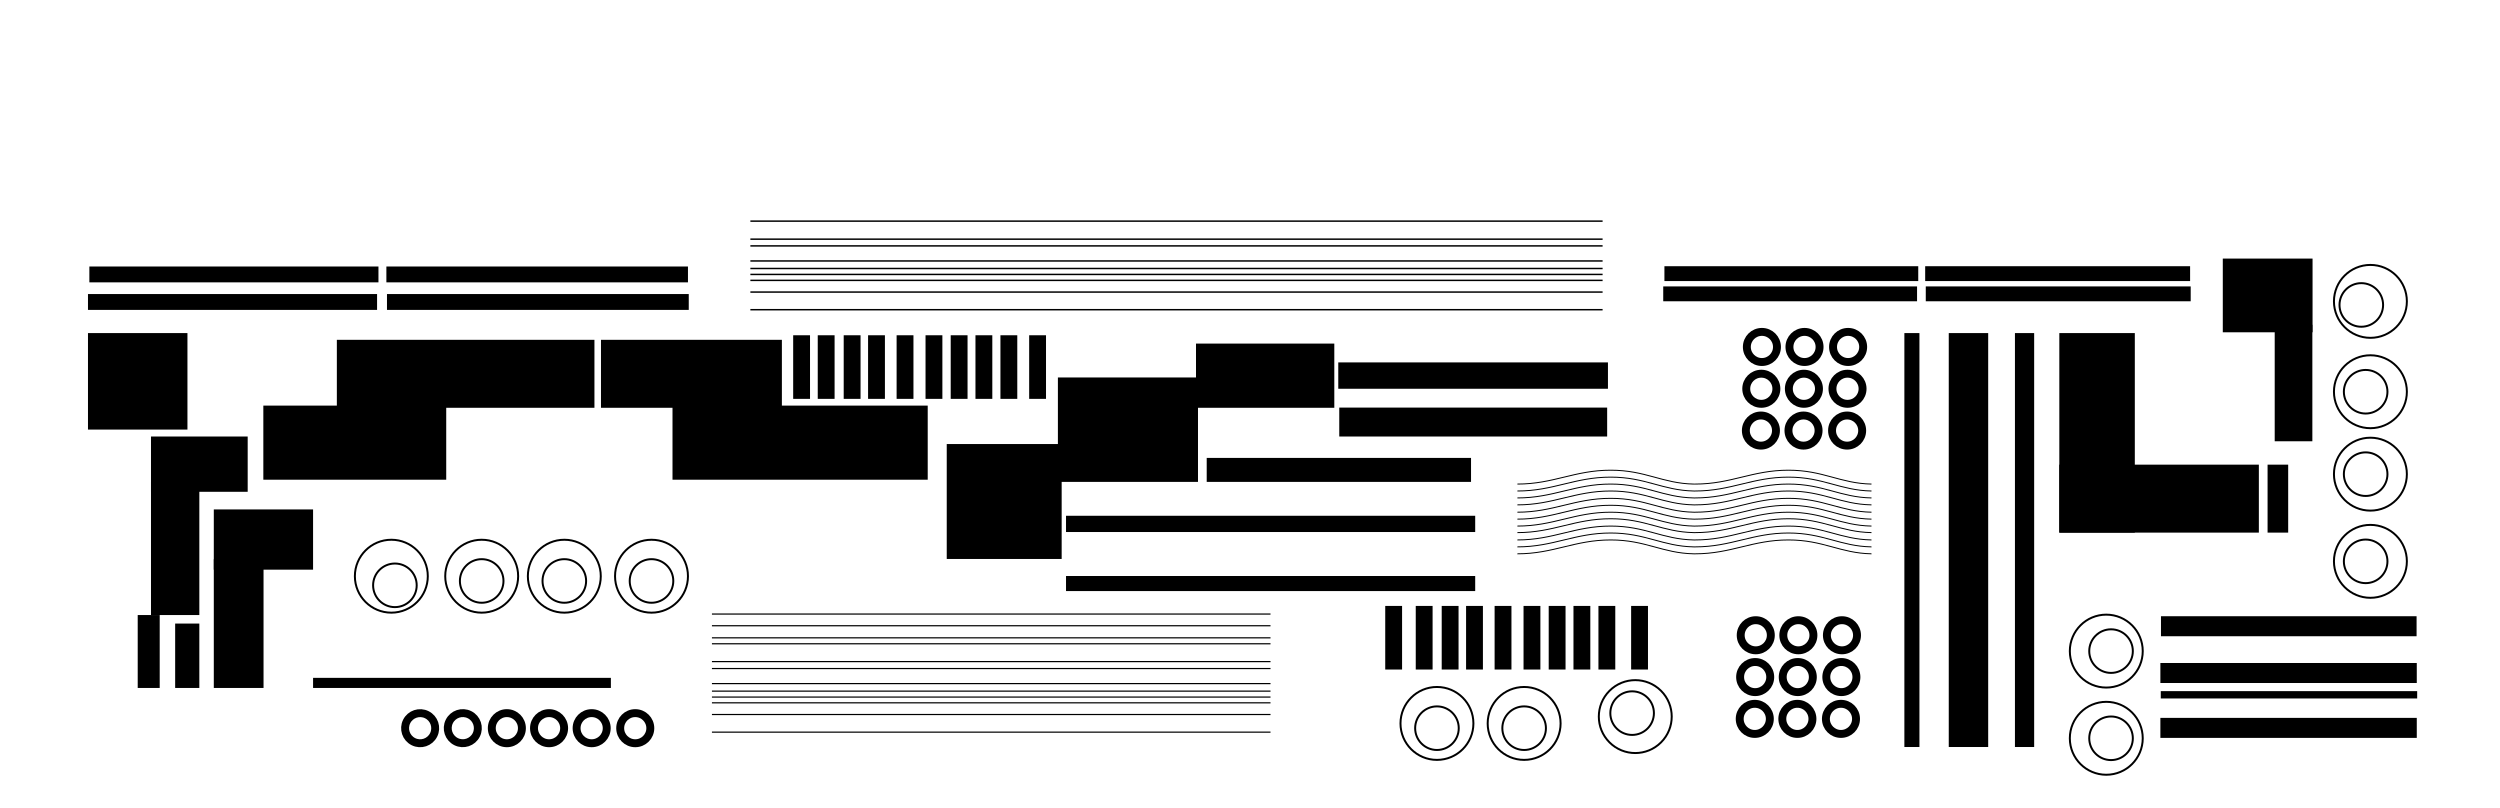 <?xml version="1.0" encoding="utf-8"?>
<!-- Generator: Adobe Illustrator 23.0.3, SVG Export Plug-In . SVG Version: 6.00 Build 0)  -->
<svg version="1.1" id="Layer_1" xmlns="http://www.w3.org/2000/svg" xmlns:xlink="http://www.w3.org/1999/xlink" x="0px" y="0px"
	 viewBox="0 0 1261.7 407.9" style="enable-background:new 0 0 1261.7 407.9;" xml:space="preserve">
<style type="text/css">
	.st0{fill:none;stroke:#000000;stroke-width:8;stroke-miterlimit:10;}
	.st1{fill:none;stroke:#000000;stroke-width:0.75;stroke-miterlimit:10;}
	.st2{fill:none;stroke:#000000;stroke-width:7.496;stroke-miterlimit:10;}
	.st3{fill:none;stroke:#000000;stroke-miterlimit:10;}
	.st4{fill:none;stroke:#000000;stroke-width:0.607;stroke-miterlimit:10;}
	.st5{fill:none;stroke:#000000;stroke-width:0.5;stroke-miterlimit:10;}
	.st6{fill:none;stroke:#000000;stroke-width:4;stroke-miterlimit:10;}
</style>
<line class="st0" x1="44.4" y1="152.4" x2="190.3" y2="152.4"/>
<line class="st0" x1="195.3" y1="152.4" x2="347.6" y2="152.4"/>
<line class="st0" x1="45.1" y1="138.5" x2="191" y2="138.5"/>
<line class="st0" x1="195" y1="138.5" x2="347.2" y2="138.5"/>
<line class="st1" x1="378.7" y1="111.6" x2="808.8" y2="111.6"/>
<line class="st1" x1="378.7" y1="120.7" x2="808.8" y2="120.7"/>
<line class="st1" x1="378.7" y1="124.1" x2="808.8" y2="124.1"/>
<line class="st1" x1="378.7" y1="131.7" x2="808.8" y2="131.7"/>
<line class="st1" x1="378.7" y1="135.5" x2="808.8" y2="135.5"/>
<line class="st1" x1="378.7" y1="138.5" x2="808.8" y2="138.5"/>
<line class="st1" x1="378.7" y1="141.5" x2="808.8" y2="141.5"/>
<line class="st1" x1="378.7" y1="147.4" x2="808.8" y2="147.4"/>
<line class="st1" x1="378.7" y1="156.3" x2="808.8" y2="156.3"/>
<line class="st2" x1="839.4" y1="148.3" x2="967.5" y2="148.3"/>
<line class="st2" x1="971.9" y1="148.3" x2="1105.6" y2="148.3"/>
<line class="st2" x1="840" y1="138.1" x2="968.1" y2="138.1"/>
<line class="st2" x1="971.6" y1="138.1" x2="1105.3" y2="138.1"/>
<rect x="1121.8" y="130.5" width="45.3" height="37.2"/>
<rect x="1148" y="163.9" width="19" height="58.8"/>
<rect x="1039.3" y="168.1" width="38.1" height="100.7"/>
<rect x="1039.3" y="234.5" width="100.7" height="34.3"/>
<rect x="1144.4" y="234.5" width="10.4" height="34.3"/>
<rect x="961.1" y="168.1" width="7.6" height="208.9"/>
<rect x="983.5" y="168.1" width="19.9" height="208.9"/>
<rect x="1016.9" y="168.1" width="9.7" height="208.9"/>
<rect x="1090.6" y="311" width="129" height="10.1"/>
<rect x="1090.3" y="334.6" width="129.4" height="10.1"/>
<rect x="1090.3" y="362.3" width="129.4" height="10.1"/>
<rect x="477.8" y="224.1" width="58" height="58"/>
<rect x="533.9" y="190.5" width="70.7" height="52.7"/>
<rect x="603.6" y="173.4" width="69.8" height="32.4"/>
<rect x="675.4" y="182.9" width="136.1" height="13.3"/>
<rect x="675.9" y="205.7" width="135.2" height="14.6"/>
<rect x="609" y="231.1" width="133.4" height="12.1"/>
<rect x="538" y="260.3" width="206.5" height="8.2"/>
<rect x="538" y="290.7" width="206.5" height="7.6"/>
<rect x="44.4" y="168.1" width="50.2" height="48.7"/>
<rect x="76.2" y="220.3" width="48.8" height="27.9"/>
<rect x="107.9" y="257.1" width="50.1" height="30.4"/>
<rect x="132.9" y="204.7" width="92.3" height="37.4"/>
<rect x="170" y="171.5" width="130" height="34.3"/>
<rect x="76.2" y="243.2" width="24.4" height="67.2"/>
<rect x="107.9" y="282.2" width="25.1" height="65"/>
<rect x="69.5" y="310.4" width="11.1" height="36.8"/>
<rect x="88.4" y="314.7" width="12.2" height="32.5"/>
<rect x="158" y="342.1" width="150.3" height="5.1"/>
<rect x="303.3" y="171.5" width="91.3" height="34.3"/>
<rect x="339.4" y="204.7" width="128.8" height="37.4"/>
<circle class="st3" cx="197.5" cy="290.8" r="18.4"/>
<circle class="st3" cx="243.1" cy="290.8" r="18.4"/>
<circle class="st3" cx="284.8" cy="290.8" r="18.4"/>
<circle class="st3" cx="328.8" cy="290.8" r="18.4"/>
<circle class="st3" cx="199.3" cy="295.4" r="11"/>
<circle class="st3" cx="243.1" cy="293.2" r="11"/>
<circle class="st3" cx="284.8" cy="293.2" r="11"/>
<circle class="st3" cx="328.8" cy="293.2" r="11"/>
<rect x="400.3" y="169.2" width="8.5" height="32.1"/>
<rect x="412.7" y="169.2" width="8.5" height="32.1"/>
<rect x="425.8" y="169.2" width="8.5" height="32.1"/>
<rect x="438.1" y="169.2" width="8.5" height="32.1"/>
<rect x="452.5" y="169.2" width="8.5" height="32.1"/>
<rect x="467.1" y="169.2" width="8.5" height="32.1"/>
<rect x="479.8" y="169.2" width="8.5" height="32.1"/>
<rect x="492.3" y="169.2" width="8.5" height="32.1"/>
<rect x="504.9" y="169.2" width="8.5" height="32.1"/>
<rect x="519.4" y="169.2" width="8.5" height="32.1"/>
<line class="st4" x1="359.3" y1="309.9" x2="641.2" y2="309.9"/>
<line class="st4" x1="359.3" y1="315.8" x2="641.2" y2="315.8"/>
<line class="st4" x1="359.3" y1="321.9" x2="641.2" y2="321.9"/>
<line class="st4" x1="359.3" y1="324.9" x2="641.2" y2="324.9"/>
<line class="st4" x1="359.3" y1="333.9" x2="641.2" y2="333.9"/>
<line class="st4" x1="359.3" y1="337.4" x2="641.2" y2="337.4"/>
<line class="st4" x1="359.3" y1="345" x2="641.2" y2="345"/>
<line class="st4" x1="359.3" y1="348.8" x2="641.2" y2="348.8"/>
<line class="st4" x1="359.3" y1="351.8" x2="641.2" y2="351.8"/>
<line class="st4" x1="359.3" y1="354.7" x2="641.2" y2="354.7"/>
<line class="st4" x1="359.3" y1="360.6" x2="641.2" y2="360.6"/>
<line class="st4" x1="359.3" y1="369.5" x2="641.2" y2="369.5"/>
<rect x="1090.5" y="348.8" width="129.4" height="3.7"/>
<circle class="st3" cx="1063" cy="372.6" r="18.4"/>
<circle class="st3" cx="1063" cy="328.6" r="18.4"/>
<circle class="st3" cx="1065.4" cy="372.6" r="11"/>
<circle class="st3" cx="1065.4" cy="328.6" r="11"/>
<rect x="699.1" y="305.8" width="8.5" height="32.1"/>
<rect x="714.5" y="305.8" width="8.5" height="32.1"/>
<rect x="727.6" y="305.8" width="8.5" height="32.1"/>
<rect x="739.9" y="305.8" width="8.5" height="32.1"/>
<rect x="754.3" y="305.8" width="8.5" height="32.1"/>
<rect x="768.9" y="305.8" width="8.5" height="32.1"/>
<rect x="781.6" y="305.8" width="8.5" height="32.1"/>
<rect x="794.1" y="305.8" width="8.5" height="32.1"/>
<rect x="806.7" y="305.8" width="8.5" height="32.1"/>
<rect x="823.2" y="305.8" width="8.5" height="32.1"/>
<circle class="st3" cx="725.2" cy="365.1" r="18.4"/>
<circle class="st3" cx="769.2" cy="365.1" r="18.4"/>
<circle class="st3" cx="725.2" cy="367.5" r="11"/>
<circle class="st3" cx="769.2" cy="367.5" r="11"/>
<ellipse transform="matrix(0.707 -0.707 0.707 0.707 -13.92 689.557)" class="st3" cx="825.4" cy="361.6" rx="18.4" ry="18.4"/>
<circle class="st3" cx="823.7" cy="359.9" r="11"/>
<g>
	<path class="st5" d="M765.8,244.3c18.2,0,28.9-7,47.1-7c17.6,0,26.1,6.7,41.9,7h0.7c18.2,0,28.9-7,47.1-7c17.6,0,26.1,6.7,41.9,7"
		/>
	<path class="st5" d="M765.8,247.8c18.2,0,28.9-7,47.1-7c17.6,0,26.1,6.7,41.9,7h0.7c18.2,0,28.9-7,47.1-7c17.6,0,26.1,6.7,41.9,7"
		/>
	<path class="st5" d="M765.8,251.3c18.2,0,28.9-7,47.1-7c17.6,0,26.1,6.7,41.9,7h0.7c18.2,0,28.9-7,47.1-7c17.6,0,26.1,6.7,41.9,7"
		/>
	<path class="st5" d="M765.8,254.8c18.2,0,28.9-7,47.1-7c17.6,0,26.1,6.7,41.9,7h0.7c18.2,0,28.9-7,47.1-7c17.6,0,26.1,6.7,41.9,7"
		/>
	<path class="st5" d="M765.8,258.5c18.2,0,28.9-7,47.1-7c17.6,0,26.1,6.7,41.9,7h0.7c18.2,0,28.9-7,47.1-7c17.6,0,26.1,6.7,41.9,7"
		/>
	<path class="st5" d="M765.8,262c18.2,0,28.9-7,47.1-7c17.6,0,26.1,6.7,41.9,7h0.7c18.2,0,28.9-7,47.1-7c17.6,0,26.1,6.7,41.9,7"/>
	<path class="st5" d="M765.8,265.5c18.2,0,28.9-7,47.1-7c17.6,0,26.1,6.7,41.9,7h0.7c18.2,0,28.9-7,47.1-7c17.6,0,26.1,6.7,41.9,7"
		/>
	<path class="st5" d="M765.8,268.8c18.2,0,28.9-7,47.1-7c17.6,0,26.1,6.7,41.9,7h0.7c18.2,0,28.9-7,47.1-7c17.6,0,26.1,6.7,41.9,7"
		/>
	<path class="st5" d="M765.8,272.5c18.2,0,28.9-7,47.1-7c17.6,0,26.1,6.7,41.9,7h0.7c18.2,0,28.9-7,47.1-7c17.6,0,26.1,6.7,41.9,7"
		/>
	<path class="st5" d="M765.8,276c18.2,0,28.9-7,47.1-7c17.6,0,26.1,6.7,41.9,7h0.7c18.2,0,28.9-7,47.1-7c17.6,0,26.1,6.7,41.9,7"/>
	<path class="st5" d="M765.8,279.5c18.2,0,28.9-7,47.1-7c17.6,0,26.1,6.7,41.9,7h0.7c18.2,0,28.9-7,47.1-7c17.6,0,26.1,6.7,41.9,7"
		/>
</g>
<circle class="st6" cx="889.2" cy="175.1" r="7.6"/>
<circle class="st6" cx="910.7" cy="175.1" r="7.6"/>
<circle class="st6" cx="932.7" cy="175.1" r="7.6"/>
<circle class="st6" cx="888.9" cy="196.2" r="7.6"/>
<circle class="st6" cx="910.4" cy="196.2" r="7.6"/>
<circle class="st6" cx="932.4" cy="196.2" r="7.6"/>
<circle class="st6" cx="888.7" cy="217.3" r="7.6"/>
<circle class="st6" cx="910.2" cy="217.3" r="7.6"/>
<circle class="st6" cx="932.2" cy="217.3" r="7.6"/>
<circle class="st6" cx="886.1" cy="320.6" r="7.6"/>
<circle class="st6" cx="907.6" cy="320.6" r="7.6"/>
<circle class="st6" cx="929.6" cy="320.6" r="7.6"/>
<circle class="st6" cx="885.8" cy="341.7" r="7.6"/>
<circle class="st6" cx="907.3" cy="341.7" r="7.6"/>
<circle class="st6" cx="929.3" cy="341.7" r="7.6"/>
<circle class="st6" cx="885.6" cy="362.8" r="7.6"/>
<circle class="st6" cx="907.1" cy="362.8" r="7.6"/>
<circle class="st6" cx="929.1" cy="362.8" r="7.6"/>
<circle class="st6" cx="277.1" cy="367.5" r="7.6"/>
<circle class="st6" cx="298.6" cy="367.5" r="7.6"/>
<circle class="st6" cx="320.6" cy="367.5" r="7.6"/>
<ellipse transform="matrix(0.447 -0.894 0.894 0.447 -211.361 392.943)" class="st6" cx="212.2" cy="367.5" rx="7.6" ry="7.6"/>
<ellipse transform="matrix(0.447 -0.894 0.894 0.447 -199.489 412.233)" class="st6" cx="233.8" cy="367.5" rx="7.6" ry="7.6"/>
<circle class="st6" cx="255.8" cy="367.5" r="7.6"/>
<circle class="st3" cx="1196.3" cy="152.1" r="18.4"/>
<circle class="st3" cx="1196.3" cy="197.7" r="18.4"/>
<circle class="st3" cx="1196.3" cy="239.3" r="18.4"/>
<circle class="st3" cx="1196.3" cy="283.3" r="18.4"/>
<circle class="st3" cx="1191.7" cy="153.9" r="11"/>
<circle class="st3" cx="1193.9" cy="197.7" r="11"/>
<circle class="st3" cx="1193.9" cy="239.3" r="11"/>
<circle class="st3" cx="1193.9" cy="283.3" r="11"/>
</svg>
